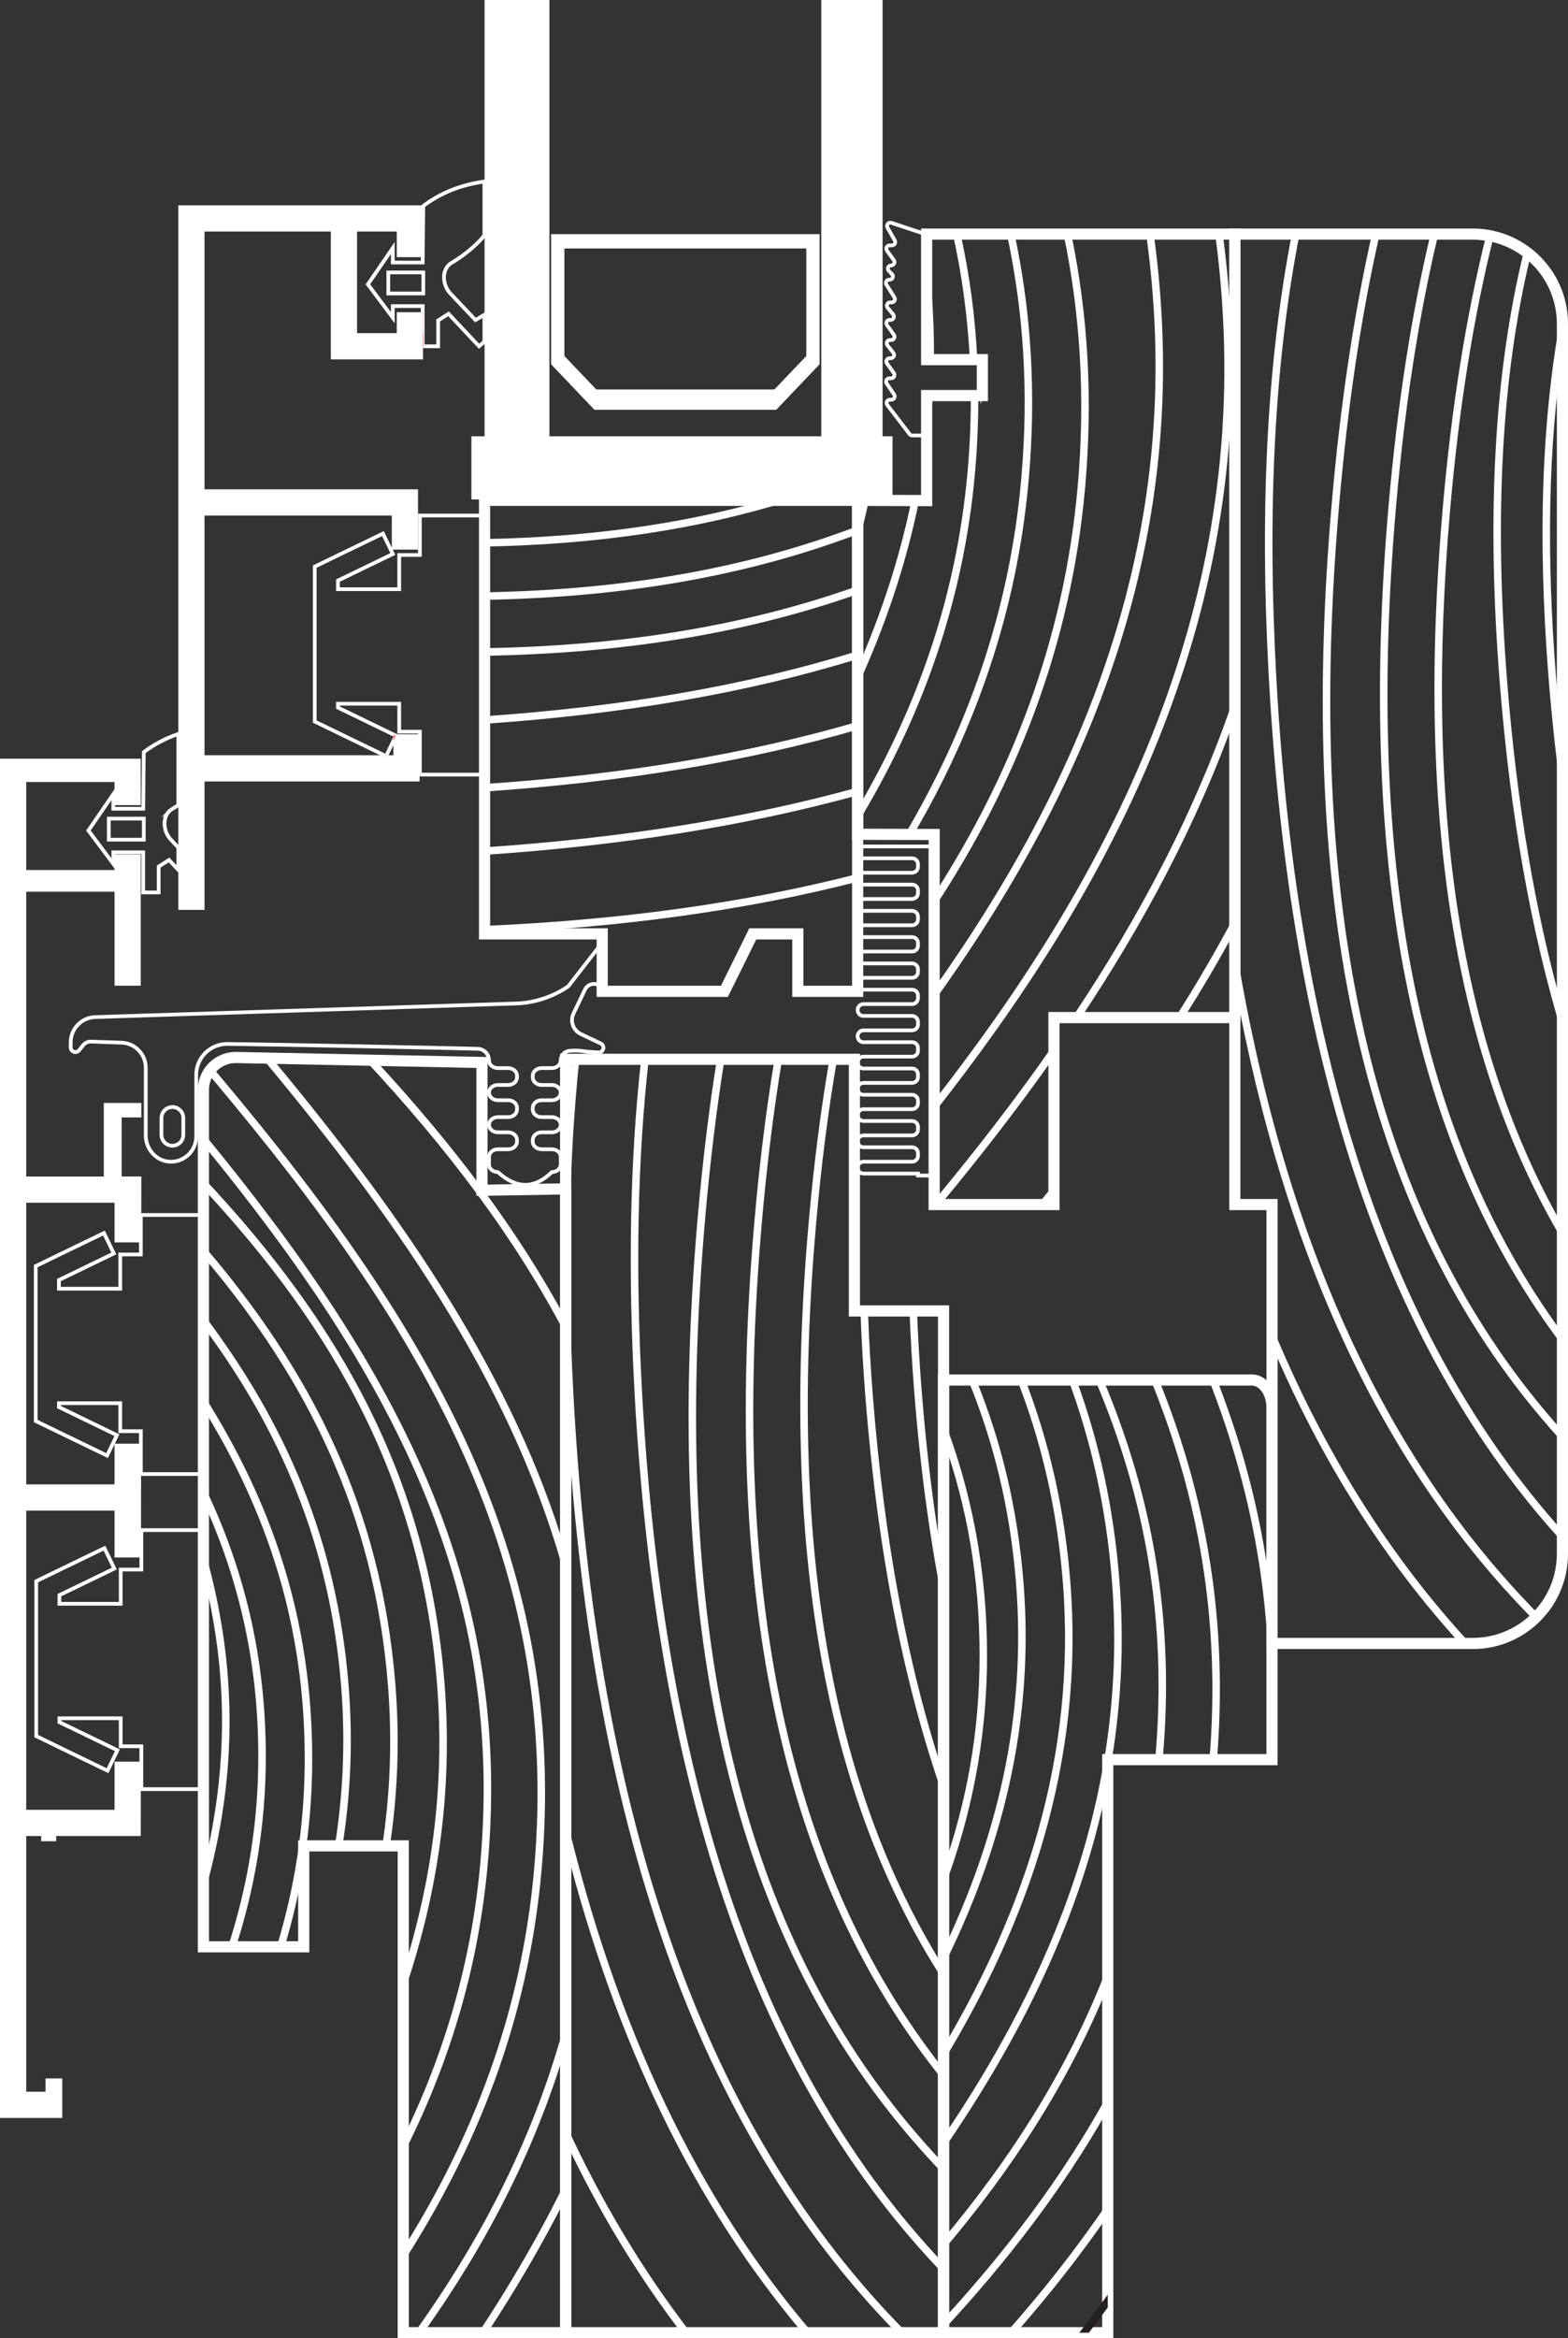 <svg xmlns="http://www.w3.org/2000/svg" id="Layer_1" data-name="Layer 1" viewBox="0 0 421.78 628.7"><rect x="0" y="0" width="421.78" height="628.7" fill="#333333" stroke="none"/><defs><style> .cls-1 { fill: #231f20; } .cls-2, .cls-3 { stroke: #fff; } .cls-2, .cls-3, .cls-4 { stroke-miterlimit: 10; } .cls-2, .cls-3, .cls-5 { fill: none; } .cls-3 { stroke-width: 3px; } .cls-6, .cls-4 { fill: red; } .cls-6, .cls-4, .cls-5 { opacity: .5; } .cls-4 { stroke: #000; stroke-width: .5px; } .cls-7 { fill: #fff; } </style></defs><path class="cls-3" d="M152.15,319.66v307.54h-43.68v-130.9h-26.77v27.14h-26.98v-230.43c0-1.6.43-3.09,1.19-4.38.34-.6.76-1.15,1.25-1.65,1.58-1.63,3.79-2.65,6.24-2.65l7.08.14,2.67.06,25,.5,2.83.06,20.44.41,2.75.06,5.48.11v34.35h.43s18.52-.3,18.52-.3l2.46-.04,1.09-.02Z"></path><polygon class="cls-7" points="0 569.46 0 203.99 37.86 203.99 37.86 216.48 30.81 216.48 30.81 210.26 7.05 210.26 7.05 233.93 30.81 233.93 30.81 229.74 37.86 229.74 37.86 265.02 30.81 265.02 30.81 239.76 7.05 239.76 7.05 316.33 27.92 316.33 27.92 296.55 38.02 296.55 38.02 300.44 32.73 300.44 32.73 316.32 38.02 316.32 38 334.05 30.81 334.05 30.81 323.38 7.05 323.38 7.05 399.11 30.81 399.11 30.81 388.16 37.96 388.16 37.93 418.77 30.81 418.77 30.81 406.16 7.05 406.16 7.05 486.61 30.81 486.61 30.81 473.66 37.88 473.66 37.86 493.66 15.11 493.66 15.11 495.06 11.08 495.06 11.08 493.66 7.05 493.66 7.05 562.41 12.25 562.41 12.25 558.83 16.75 558.83 16.75 569.46 0 569.46"></polygon><polygon class="cls-2" points="9.74 466.79 9.74 425.14 15.98 422.11 28.09 416.25 30.75 421.74 15.98 428.89 15.98 431.21 32.47 431.21 32.47 422.01 38.02 422.01 38.02 411.4 54.72 411.4 54.72 481.05 38.02 481.05 38.02 469.52 32.47 469.52 32.47 462 15.98 462 15.98 463.04 31.58 470.6 28.93 476.09 15.98 469.82 9.74 466.79"></polygon><polygon class="cls-2" points="9.61 382.07 9.61 340.42 15.85 337.39 27.96 331.53 30.62 337.02 15.85 344.17 15.85 346.49 32.34 346.49 32.34 337.29 37.89 337.29 37.89 326.68 54.59 326.68 54.59 396.33 37.89 396.33 37.89 384.8 32.34 384.8 32.34 377.28 15.85 377.28 15.85 378.32 31.45 385.88 28.8 391.37 15.85 385.1 9.61 382.07"></polygon><polygon class="cls-2" points="129.64 138.61 129.64 208.26 112.94 208.26 112.94 196.73 107.39 196.73 107.39 189.21 90.9 189.21 90.9 190.25 105.82 197.48 106.5 197.81 105.82 199.22 103.97 203.06 103.85 203.3 103.35 203.06 90.9 197.03 84.66 194 84.66 152.35 90.9 149.32 103.01 143.46 105.67 148.95 90.9 156.1 90.9 158.42 107.39 158.42 107.39 149.22 112.94 149.22 112.94 138.61 129.64 138.61"></polygon><path class="cls-5" d="M148.28,117.6v-54.65h.42v35c4.56,4.78,7.11,7.46,11.67,12.24h48.88c4.56-4.78,7.11-7.46,11.67-12.24v-35h.42v54.65h-73.06Z"></path><path class="cls-7" d="M159.91,110.19h48.88c4.56-4.78,7.11-7.46,11.67-12.24v-35h-72.22v35c4.56,4.78,7.11,7.46,11.67,12.24ZM151.82,66.81h65.07v28.91c-3.35,3.52-5.22,5.49-8.58,9h-47.91l-8.58-9v-28.91Z"></path><rect class="cls-4" x="113.7" y="73.25" width=".16" height="5.66"></rect><rect class="cls-4" x="113.7" y="73.25" width=".16" height="5.66"></rect><rect class="cls-4" x="113.7" y="73.25" width=".16" height="5.66"></rect><polygon class="cls-4" points="103.19 82.31 103.19 82.11 103.34 82.31 103.19 82.31"></polygon><path class="cls-2" d="M121.53,70.63c3.37-1.92,6.69-4.89,8.21-6.66.23-.27.42-.51.56-.72v-14.43c-.19.03-.38.05-.56.08-5.86.87-11.18,2.95-15.88,6.48l-.08,7.61-.06,6.15-.02,1.45h-8.04v-3.91l-6.7,9.77,4.23,5.66.15.2,2.32,3.11v-3.11h8.04v10.79h4.16v-6.95l2.79-1.77,8.21,8.72.88-.75.56-.47v-7.26l-.56.34-1.84,1.1-6.76-7.15c-2.24-2.37-2.44-6.66.39-8.28ZM113.86,78.91h-9.41v-5.66h9.41v5.66Z"></path><path class="cls-2" d="M46.35,217.48c.54-.31,1.08-.65,1.62-1v-19.15c-3.32,1.13-6.42,2.74-9.29,4.9l-.08,7.61-.06,6.15-.02,1.45h-8.04v-3.91l-6.7,9.77,4.23,5.66.15.2,2.32,3.11v-3.11h8.04v10.79h4.16v-6.95l2.79-1.77,2.5,2.66v-6l-2.01-2.13c-2.24-2.37-2.44-6.66.39-8.28ZM38.68,225.76h-9.41v-5.66h9.41v5.66Z"></path><rect class="cls-7" x="220.92" width="16.49" height="117.6" transform="translate(458.33 117.6) rotate(180)"></rect><path class="cls-3" d="M342.16,378.49v94.63h-44.18v154.08h-44.17v-256.15h82.96c2.98,0,5.39,3.32,5.39,7.44Z"></path><rect class="cls-7" x="130.33" width="17.45" height="117.6" transform="translate(278.12 117.6) rotate(180)"></rect><path class="cls-2" d="M157.37,266.05c.81-1.66,3.02-2.01,4.29-.67l1.06,1.13v-13.99l-9.88,12.69c-3.98,2.72-8.63,4.3-13.45,4.58l-113.94,3.68c-3.62.21-6.44,3.2-6.44,6.82v1.32c0,1.19,1.51,1.72,2.26.79l1.1-1.38c.5-.61,1.25-.97,2.05-.97,0,0,4.3.14,8.29.29,3.63.14,6.5,3.12,6.5,6.75v18.2c0,3.72,2.86,6.95,6.58,7.06,3.84.11,6.99-2.97,6.99-6.77v-16.55c0-4.65,3.79-8.4,8.45-8.35,10.92.12,60.28,1.1,67.28,1.31.84.02,1.6.38,2.15.95.55.57.88,1.34.88,2.19,0,1.13,1.07,2.05,2.38,2.05h2.77c1.32,0,2.38.91,2.38,2.05v.44c0,1.13-1.06,2.05-2.38,2.05h-2.77c-.65,0-1.25.23-1.68.6s-.7.89-.7,1.45c0,1.13,1.07,2.05,2.38,2.05h2.77c1.32,0,2.38.91,2.38,2.04v.45c0,1.13-1.06,2.05-2.38,2.05h-2.77c-.65,0-1.25.23-1.68.6s-.7.89-.7,1.45c0,1.13,1.07,2.04,2.38,2.04h2.77c1.32,0,2.38.92,2.38,2.05v.45c0,1.13-1.06,2.05-2.38,2.05h-2.77c-1.31,0-2.38.91-2.38,2.04v2.05c0,1.13,1.07,2.05,2.38,2.05,5.15,4.7,9.98,4.42,14.53,0,1.31,0,2.38-.92,2.38-2.05v-2.05c0-1.13-1.07-2.04-2.38-2.04h-2.76c-1.32,0-2.38-.92-2.38-2.05v-.45c0-1.13,1.06-2.05,2.38-2.05h2.76c.66,0,1.25-.23,1.68-.6.43-.36.7-.88.7-1.44,0-1.13-1.07-2.05-2.38-2.05h-2.76c-1.32,0-2.38-.92-2.38-2.05v-.45c0-1.13,1.06-2.04,2.38-2.04h2.76c.66,0,1.25-.23,1.68-.6.43-.37.7-.89.7-1.45,0-1.13-1.07-2.05-2.38-2.05h-2.76c-1.32,0-2.38-.92-2.38-2.05v-.44c0-1.14,1.06-2.05,2.38-2.05h2.76c.66,0,1.25-.23,1.68-.6.43-.37.7-.89.7-1.45,0-1.39,1.09-2.54,2.47-2.61,3.58-.19,2.02.15,7.67.45,1.39.07,1.88-1.82.62-2.41l-5.35-2.54c-2.08-.98-2.96-3.47-1.96-5.54l3.09-6.43ZM49.31,305.11c0,1.63-1.32,2.94-2.94,2.94s-2.94-1.31-2.94-2.94v-4.52c0-1.62,1.32-2.94,2.94-2.94.81,0,1.54.33,2.08.86.53.54.86,1.27.86,2.08v4.52Z"></path><rect class="cls-7" x="126.8" y="117.31" width="113.28" height="16.98"></rect><polygon class="cls-3" points="332.15 62.95 332.15 273.6 283.51 273.6 283.51 323.87 251.28 323.87 251.28 224.37 245.75 224.35 243.41 224.35 230.7 224.31 230.7 134.53 231.66 134.53 233.72 134.54 245.16 134.58 247.22 134.58 249.26 134.59 249.26 106.36 264.25 106.36 264.25 96.7 249.26 96.7 249.26 62.95 332.15 62.95"></polygon><path class="cls-3" d="M420.28,87.07v330.69c0,6.3-2.41,12.03-6.36,16.32-.46.5-.94.98-1.43,1.43-4.3,3.96-10.03,6.37-16.33,6.37h-53.99v-118.01h-10.01V62.95h64c1.23,0,2.45.09,3.63.27.67.1,1.33.23,1.98.39,2.99.71,5.76,1.97,8.2,3.69.61.42,1.2.87,1.76,1.34,4.46,3.78,7.54,9.16,8.34,15.25.14,1.04.21,2.1.21,3.18Z"></path><path class="cls-2" d="M264.25,97.49v8.08c-.04.44-.42.79-.88.79h-14.11v9.93c-.04.44-.42.79-.88.79h-3c-.27,0-.53-.13-.7-.35l-6.01-7.84c-.45-.58-.04-1.42.7-1.42h.42c.7,0,1.12-.79.73-1.38l-2.02-3c-.39-.59.03-1.38.73-1.38h.49c.72,0,1.14-.81.72-1.4l-1.86-2.6c-.42-.59,0-1.4.72-1.4h.32c.74,0,1.15-.85.69-1.43l-1.6-2.03c-.46-.58-.05-1.43.69-1.43h.33c.72,0,1.13-.81.72-1.4l-1.87-2.61c-.42-.59,0-1.4.71-1.4h.29c.74,0,1.15-.87.68-1.45l-1.5-1.82c-.47-.57-.06-1.44.69-1.44h.39c.69,0,1.12-.77.74-1.36l-2.14-3.38c-.38-.59.05-1.36.74-1.36h.12c.79,0,1.18-.96.62-1.51l-.82-.82c-.56-.56-.17-1.51.62-1.51.52,0,.89-.43.89-.89,0-.17-.05-.35-.17-.51l-1.86-2.58c-.42-.59,0-1.4.72-1.4h.62c.68,0,1.11-.73.77-1.32l-1.97-3.47c-.41-.7.27-1.53,1.04-1.28l8.9,2.95c.32.11.55.38.6.7v33.14h14.11c.46,0,.84.34.88.79Z"></path><path class="cls-2" d="M249.26,106.36h.89c-.49,0-.88.39-.88.88v8.96s0,.06,0,.09v-9.93Z"></path><path class="cls-2" d="M250.15,96.7h-.89v-33.14s0,.09,0,.14v32.12c0,.48.39.88.88.88Z"></path><path class="cls-2" d="M264.26,97.58v7.9s0,.06-.01.09v-8.08s.01.06.01.09Z"></path><path class="cls-2" d="M251.27,227.6v88.47h-4.34v-.53h-14.65c-.88,0-1.59-.71-1.59-1.59h0c0-.89.71-1.6,1.59-1.6h13.06c.88,0,1.59-.71,1.59-1.59v-.7c0-.88-.71-1.59-1.59-1.59h-13.06c-.88,0-1.59-.71-1.59-1.59s.71-1.59,1.59-1.59h13.06c.88,0,1.59-.71,1.59-1.59v-.7c0-.88-.71-1.59-1.59-1.59h-13.06c-.88,0-1.59-.71-1.59-1.59s.71-1.59,1.59-1.59h13.06c.88,0,1.59-.71,1.59-1.59v-.7c0-.88-.71-1.59-1.59-1.59h-13.06c-.88,0-1.59-.71-1.59-1.59h0c0-.89.71-1.6,1.59-1.6h13.06c.88,0,1.59-.71,1.59-1.59v-.69c0-.88-.71-1.59-1.59-1.59h-13.06c-.88,0-1.59-.71-1.59-1.59h0c0-.89.71-1.6,1.59-1.6h13.06c.88,0,1.59-.71,1.59-1.59v-.7c0-.88-.71-1.59-1.59-1.59h-13.06c-.88,0-1.59-.71-1.59-1.59s.71-1.59,1.59-1.59h13.06c.88,0,1.59-.71,1.59-1.59v-.7c0-.88-.71-1.59-1.59-1.59h-13.06c-.88,0-1.59-.71-1.59-1.59h0c0-.89.71-1.6,1.59-1.6h13.06c.88,0,1.59-.71,1.59-1.59v-.69c0-.88-.71-1.59-1.59-1.59h-13.06c-.88,0-1.59-.71-1.59-1.59h0c0-.89.71-1.6,1.59-1.6h13.06c.88,0,1.59-.71,1.59-1.59v-.69c0-.88-.71-1.59-1.59-1.59h-13.06c-.88,0-1.59-.71-1.59-1.59h0c0-.89.71-1.6,1.59-1.6h13.06c.88,0,1.59-.71,1.59-1.59v-.7c0-.88-.71-1.59-1.59-1.59h-13.06c-.88,0-1.59-.71-1.59-1.59s.71-1.59,1.59-1.59h13.06c.88,0,1.59-.71,1.59-1.59v-.7c0-.88-.71-1.59-1.59-1.59h-13.06c-.88,0-1.59-.71-1.59-1.59h0c0-.89.71-1.6,1.59-1.6h13.06c.88,0,1.59-.71,1.59-1.59v-.69c0-.88-.71-1.59-1.59-1.59h-13.06c-.88,0-1.59-.71-1.59-1.59h0c0-.89.71-1.6,1.59-1.6h13.06c.88,0,1.59-.71,1.59-1.59v-.7c0-.88-.71-1.59-1.59-1.59h-13.06c-.88,0-1.59-.71-1.59-1.59s.71-1.59,1.59-1.59h18.99Z"></path><rect class="cls-6" x="113.7" y="83.95" width=".08" height="9.15"></rect><polygon class="cls-6" points="113.86 89.58 113.86 96.63 113.78 96.63 113.78 93.1 113.7 93.1 113.7 89.58 113.86 89.58"></polygon><polygon class="cls-7" points="106.73 69.14 106.73 62.26 96.04 62.26 96.04 89.58 106.73 89.58 106.73 83.95 113.7 83.95 113.7 93.1 113.78 93.1 113.78 96.63 88.99 96.63 88.99 62.26 55.02 62.26 55.02 131.56 112.44 131.56 112.44 147.77 105.39 147.77 105.39 138.61 55.02 138.61 55.02 203.06 103.35 203.06 103.85 203.3 103.97 203.06 105.82 203.06 105.82 199.22 106.5 197.81 105.82 197.48 105.82 197.43 112.87 197.43 112.87 210.11 55.02 210.11 55.02 244.64 47.97 244.64 47.97 55.21 113.64 55.21 113.64 55.38 113.78 55.38 113.78 62.99 113.72 69.14 106.73 69.14"></polygon><polygon class="cls-6" points="106.5 197.81 105.82 199.22 105.82 197.48 106.5 197.81"></polygon><polygon class="cls-6" points="103.97 203.06 103.85 203.3 103.35 203.06 103.97 203.06"></polygon><polygon class="cls-3" points="253.81 352.48 253.81 627.2 152.15 627.2 152.15 284.82 229.83 284.82 229.83 352.48 253.81 352.48"></polygon><polygon class="cls-3" points="230.7 134.53 230.7 266.54 214.61 266.54 214.61 251.09 202.49 251.09 195.81 264.62 194.86 266.54 161.99 266.54 161.99 251.09 130.34 251.09 130.34 134.53 230.7 134.53"></polygon><path class="cls-7" d="M342.17,356.58v5.21c13.28,31.01,30.11,57.64,50.58,80.09h2.74c-21.86-23.62-39.6-51.96-53.32-85.3Z"></path><path class="cls-7" d="M332.16,252.92v11.88c13.5,73.58,40.06,129.92,80.33,170.71.49-.45.97-.93,1.43-1.43-42.05-42.6-69.06-102.34-81.76-181.16Z"></path><path class="cls-7" d="M343.31,182.05c-2.48-45.13-.52-84.41,6.25-119.1h-2.07c-6.73,34.75-8.68,74.08-6.19,119.21,5.74,104.31,31.63,180.66,78.98,232.45v-3c-46.07-51.42-71.31-126.84-76.97-229.56Z"></path><path class="cls-7" d="M415.6,379.34c-46.73-55.69-64.83-135.61-55.32-244.32,2.29-26.24,5.87-50.17,10.84-72.07h-2.07c-4.93,21.87-8.49,45.75-10.78,71.9-9.56,109.26,8.69,189.66,55.79,245.79,2.05,2.44,4.12,4.81,6.22,7.1v-3.01c-1.58-1.76-3.14-3.55-4.68-5.39Z"></path><path class="cls-7" d="M375.55,135.89c2.34-26.71,6.07-50.93,11.34-72.94h-2.09c-5.22,21.98-8.93,46.14-11.26,72.76-8.65,98.98,6.64,173.09,46.74,226.1v-3.39c-38.58-52.44-53.22-125.42-44.73-222.53Z"></path><path class="cls-7" d="M390.1,136.71c2.36-26.92,6.2-51.17,11.67-73.1-.65-.16-1.31-.29-1.98-.39-5.49,22.01-9.34,46.34-11.7,73.32-7.29,83.34,3.25,148.18,32.19,196.98v-4.03c-27.4-48.08-37.29-111.57-30.18-192.78Z"></path><path class="cls-7" d="M405.42,183.37c-3.52-44.48-1.56-82.12,6.31-114.73-.56-.47-1.15-.92-1.76-1.34-8.09,33.01-10.12,71.14-6.55,116.23,2.82,35.57,8.41,67.09,16.86,94.75v-7.15c-7.34-25.92-12.27-55.12-14.86-87.76Z"></path><path class="cls-7" d="M420.28,87.07c0-1.08-.07-2.14-.21-3.18-5.41,28.49-6.49,60.83-3.53,98.19.93,11.72,2.17,22.98,3.74,33.78v-15.84c-.67-5.91-1.24-11.94-1.73-18.1-2.59-32.67-2.07-61.47,1.73-87.19v-7.66Z"></path><path class="cls-7" d="M130.34,248.95v2.02c36.8-1.59,70.05-6.15,100.36-13.91v-2.09c-30.29,7.8-63.53,12.38-100.36,13.98Z"></path><path class="cls-7" d="M130.34,227.83v2.02c37.09-2.51,70.33-7.76,100.36-16.02v-2.09c-30,8.3-63.25,13.57-100.36,16.09Z"></path><path class="cls-7" d="M130.34,210.8v2.03c37.3-2.54,70.52-8,100.36-16.66v-2.11c-29.82,8.71-63.03,14.19-100.36,16.74Z"></path><path class="cls-7" d="M130.34,192.58v2.03c37.55-2.59,70.73-8.29,100.36-17.44v-2.12c-29.59,9.2-62.77,14.93-100.36,17.53Z"></path><path class="cls-7" d="M130.34,174.28v2.04c37.47-.63,70.51-6.06,100.36-16.59v-2.16c-29.81,10.61-62.85,16.08-100.36,16.71Z"></path><path class="cls-7" d="M130.34,159.26v2.02c37.7-.66,70.69-6.43,100.36-17.66v-2.16c-29.63,11.32-62.62,17.13-100.36,17.8Z"></path><path class="cls-7" d="M205.84,134.53c-22.89,6.48-47.85,9.89-75.5,10.41v2.02c30.49-.56,57.74-4.63,82.57-12.43h-7.07Z"></path><path class="cls-7" d="M128.7,627.2h2.42c7.63-11.61,14.72-23.67,21.03-36.19v-4.57c-6.91,14.17-14.85,27.74-23.45,40.76ZM130.08,320.01c-.15-.19-.29-.39-.43-.59-8.66-11.68-18.25-23.07-28.67-34.33l-2.83-.06c21.99,23.56,40.32,47.68,54,73.87v-4.33c-6.43-11.89-13.82-23.36-22.07-34.56Z"></path><path class="cls-7" d="M111.44,627.2h2.49c16.35-22.95,29.79-48.32,38.22-76.69v-7.46c-8.29,31.42-22.78,59.22-40.71,84.15ZM73.15,284.53l-2.67-.06c38.91,46.59,68.44,90.68,81.67,140.1v-7.43c-13.98-46.48-42.27-88.47-79-132.61Z"></path><path class="cls-7" d="M59.64,289.93c-.82-.98-1.65-1.96-2.48-2.95-.49.5-.91,1.05-1.25,1.65.73.87,1.46,1.73,2.19,2.6,56.57,67.42,92.77,129.13,85.59,211.19-3.41,38.91-16.62,72.55-35.22,102.12v3.77c19.65-30.45,33.69-65.24,37.23-105.72,7.24-82.74-29.16-144.85-86.06-212.66Z"></path><path class="cls-7" d="M54.72,304.63v3.19c49.83,60.96,81.06,117.95,74.52,192.66-2.39,27.37-9.88,51.99-20.77,74.33v4.53c11.97-23.5,20.23-49.54,22.78-78.69,6.67-76.15-25.48-133.96-76.53-196.02Z"></path><path class="cls-7" d="M108.47,536.44c8.94-25.74,13.5-53.6,11.1-83.85-4.37-55.27-28.22-96.99-64.85-135.93v2.98c35.5,38.18,58.57,79.15,62.84,133.11,2.19,27.69-1.51,53.39-9.09,77.28v6.41Z"></path><path class="cls-7" d="M106.37,453.02c-3.76-47.37-22.51-84.29-51.65-118.23v3.12c28,33.15,46,69.25,49.64,115.26,1.19,14.98.56,29.35-1.53,43.13h2.04c2.08-13.83,2.69-28.25,1.5-43.28Z"></path><path class="cls-7" d="M93.79,453.43c-3.11-39.36-17.12-71.15-39.07-100.09v3.38c20.81,28.08,34.06,58.94,37.06,96.86,1.18,14.86.48,29.09-1.71,42.72h2.05c2.17-13.68,2.85-27.95,1.67-42.87Z"></path><path class="cls-7" d="M54.72,374.95v3.81c17.25,28.07,27.25,58.22,27.25,94.17,0,17.98-2.75,34.77-7.53,50.51h2.11c2.17-7.22,3.91-14.66,5.15-22.33.27-1.59.51-3.2.72-4.81,1.02-7.56,1.56-15.35,1.56-23.37,0-37.57-10.77-68.84-29.26-97.98Z"></path><path class="cls-7" d="M54.72,399v4.78c9.48,20.78,14.76,43.15,14.76,68.57,0,18.26-2.99,35.24-8.15,51.09h2.13c5.09-15.84,8.04-32.83,8.04-51.09,0-27.38-6.03-51.23-16.78-73.35Z"></path><path class="cls-7" d="M60.04,439.69c-1.24-8.38-3.02-16.32-5.32-23.89v7.56c1.36,5.35,2.47,10.89,3.32,16.63,3.26,22.07,1.59,42.84-3.32,62.35v7.68c6.45-21.8,9.02-45.22,5.32-70.33Z"></path><path class="cls-7" d="M152.15,571.01v4.77c8.88,18.73,19.25,35.85,31.12,51.42h2.52c-12.99-16.86-24.19-35.56-33.64-56.19Z"></path><path class="cls-7" d="M152.15,487.83v8.47c13.56,53.18,34.71,96.58,63.72,130.9h2.66c-30.83-35.97-52.85-82.14-66.38-139.37Z"></path><path class="cls-7" d="M154.31,376.11c-1.84-33.29-1.38-63.58,1.52-91.29h-2.04c-.68,6.61-1.23,13.37-1.64,20.29-1.28,21.32-1.26,44.08,0,68.46.04.88.09,1.76.14,2.65,6.28,114,35.37,196.32,88.84,250.98h2.83c-53.99-54.28-83.35-136.61-89.65-251.09Z"></path><path class="cls-7" d="M172.72,374.53c-1.81-32.83-1.26-62.58,1.78-89.71h-2.04c-3.02,27.18-3.57,56.96-1.76,89.82,5.92,107.3,33.14,185,83.11,236.84v-2.91c-48.7-51.47-75.27-128.29-81.09-234.04Z"></path><path class="cls-7" d="M245.01,571.82c-46.74-55.7-64.84-135.62-55.32-244.32,1.31-14.96,3.03-29.17,5.2-42.68h-2.05c-2.15,13.47-3.86,27.62-5.16,42.5-9.56,109.27,8.69,189.67,55.78,245.8,3.38,4.03,6.83,7.86,10.35,11.5v-2.93c-2.99-3.15-5.92-6.44-8.8-9.87Z"></path><path class="cls-7" d="M204.96,328.36c1.34-15.32,3.14-29.81,5.42-43.54h-2.04c-2.27,13.68-4.06,28.12-5.39,43.37-8.94,102.3,7.69,178.03,50.86,231.36v-3.23c-41.65-52.8-57.65-127.46-48.85-227.96Z"></path><path class="cls-7" d="M219.51,329.19c1.37-15.67,3.24-30.44,5.66-44.37h-2.05c-2.39,13.89-4.26,28.59-5.62,44.19-7.63,87.19,4.25,154.12,36.31,203.63v-3.76c-30.52-48.85-41.76-114.52-34.3-199.69Z"></path><path class="cls-7" d="M234.83,375.85c-.63-8.01-1.09-15.8-1.36-23.37h-2.01c.26,7.63.72,15.47,1.36,23.53,3.25,41.06,10.21,76.72,20.99,107.29v-6.21c-9.65-29.15-15.94-62.81-18.98-101.24Z"></path><path class="cls-7" d="M247.96,374.4c-.6-7.51-1.03-14.81-1.29-21.92h-2.01c.26,7.16.69,14.52,1.29,22.08,1.63,20.63,4.25,39.83,7.86,57.64v-10.84c-2.59-14.74-4.54-30.38-5.85-46.96Z"></path><path class="cls-1" d="M290.33,627.2h2.55c1.72-2.25,3.42-4.51,5.1-6.8v-3.43c-2.51,3.45-5.06,6.86-7.65,10.23Z"></path><path class="cls-7" d="M327.38,371.05h-2.17c12.39,31.55,18.21,64.82,15.47,102.07h1.48v-41.58c-2.17-21.16-7.24-41.15-14.78-60.49ZM270.64,627.2h2.69c8.75-9.97,17.04-20.43,24.65-31.45v-3.58c-8.35,12.34-17.57,23.99-27.34,35.03Z"></path><path class="cls-7" d="M311.75,371.05h-2.2c12.85,31.46,18.84,64.65,15.79,102.07h2.02c3.03-37.42-2.89-70.62-15.61-102.07ZM253.81,623.51v2.97c16.63-17.9,31.88-37.49,44.17-59.2v-4.16c-12.14,22.18-27.42,42.16-44.17,60.39Z"></path><path class="cls-7" d="M296.81,371.05h-2.2c13.25,31.24,19.44,64.19,16.17,101.57-.01.17-.03.33-.05.5h2.02c.01-.11.02-.21.03-.32,3.28-37.46-2.83-70.48-15.97-101.75ZM253.81,601.89v3.11c17.87-21.04,33.42-44.48,44.17-70.97v-5.5c-10.41,27.46-26.03,51.66-44.17,73.36Z"></path><path class="cls-7" d="M301.1,424.74c-1.54-19.41-5.47-37.15-11.53-53.69h-2.16c6.14,16.57,10.13,34.36,11.68,53.84,4.59,57.98-16.65,107.2-45.28,149.51v3.58c20.2-29.37,36.99-62.09,44.17-98.8v-6.06h1.09c2.54-15.41,3.37-31.53,2.03-48.38Z"></path><path class="cls-7" d="M287.9,425.17c-1.56-19.66-5.71-37.53-12.11-54.12h-2.17c6.5,16.63,10.7,34.54,12.27,54.27,3.76,47.44-10.65,88.72-32.08,124.96v3.93c22.56-37.23,37.98-79.82,34.09-129.04Z"></path><path class="cls-7" d="M275.32,425.58c-1.58-19.91-5.94-37.89-12.71-54.53h-2.18c6.87,16.68,11.3,34.7,12.88,54.68,2.89,36.41-5.47,69.01-19.5,98.36v4.6c15.26-30.58,24.55-64.73,21.51-103.11Z"></path><path class="cls-7" d="M253.81,381.46v5.82c6.28,17.78,9.69,36.8,9.69,57.8s-3.58,39.51-9.69,57.14v5.93c7.33-19.3,11.7-40.23,11.7-63.07s-4.14-44.17-11.7-63.62Z"></path><path class="cls-7" d="M316.1,273.6h2.4c4.8-7.57,9.37-15.31,13.65-23.24v-4.29c-4.97,9.43-10.35,18.6-16.05,27.53ZM279.09,323.87h2.62c.6-.72,1.2-1.45,1.8-2.18v-3.21c-1.46,1.81-2.94,3.61-4.42,5.39Z"></path><path class="cls-7" d="M288.36,273.6h2.43c16.61-24.94,31.06-51.72,41.36-80.58v-6.2c-10.47,31.24-25.9,60.06-43.79,86.78ZM251.28,322.78v1.09h1.73c10.53-12.68,20.81-25.87,30.5-39.64v-3.53c-10.19,14.65-21.07,28.66-32.23,42.08Z"></path><path class="cls-7" d="M330.97,84.79c-.41-7.46-1.1-14.73-2.06-21.84h-2.04c.97,7.14,1.67,14.45,2.08,21.95,4.64,84.26-32.48,153.21-77.67,211.06v3.27c46.14-58.58,84.41-128.56,79.69-214.44Z"></path><path class="cls-7" d="M312.47,84.95c-.41-7.53-1.13-14.86-2.13-22h-2.04c1.02,7.18,1.74,14.54,2.16,22.11,3.89,70.67-23.21,129.98-59.18,180.7v3.48c37-51.53,65.18-111.96,61.19-184.29Z"></path><path class="cls-7" d="M288.16,62.95h-2.07c4.47,21.31,5.91,43.68,3.81,67.72-3.67,42-18.23,78.15-38.62,109.82v3.71c21.43-32.53,36.82-69.8,40.63-113.35,2.11-24.1.69-46.54-3.75-67.9Z"></path><path class="cls-7" d="M272.92,62.95h-2.07c4.45,20.65,5.92,42.34,3.87,65.68-3.15,36.14-14.78,67.72-31.31,95.72h2.34c16.35-27.97,27.83-59.5,30.98-95.54,2.05-23.41.6-45.16-3.81-65.86Z"></path><path class="cls-7" d="M258.4,62.95h-2.08c2.43,10.91,3.97,22.13,4.55,33.75h2.02c-.57-11.62-2.09-22.84-4.49-33.75ZM261.13,106.36c.04,6.64-.24,13.41-.85,20.33-2.99,34.23-13.97,64.17-29.58,90.73v3.95c16.67-27.5,28.46-58.66,31.59-94.51.61-6.98.89-13.81.86-20.5h-2.02Z"></path><path class="cls-7" d="M245.16,134.58c-3.22,15.7-8.2,30.67-14.46,44.95v4.97c7.24-15.77,12.97-32.39,16.52-49.92h-2.06ZM249.26,106.36v16.35c.77-5.36,1.32-10.81,1.63-16.35h-1.63ZM250.61,78.8c-.33-4.23-.78-8.39-1.35-12.46v30.36h1.96c.07-5.87-.13-11.84-.61-17.9Z"></path><path class="cls-7" d="M231.66,134.53c-.3,1.41-.62,2.81-.96,4.21v8.02c1.13-4.02,2.14-8.09,3.02-12.22h-2.06Z"></path></svg>